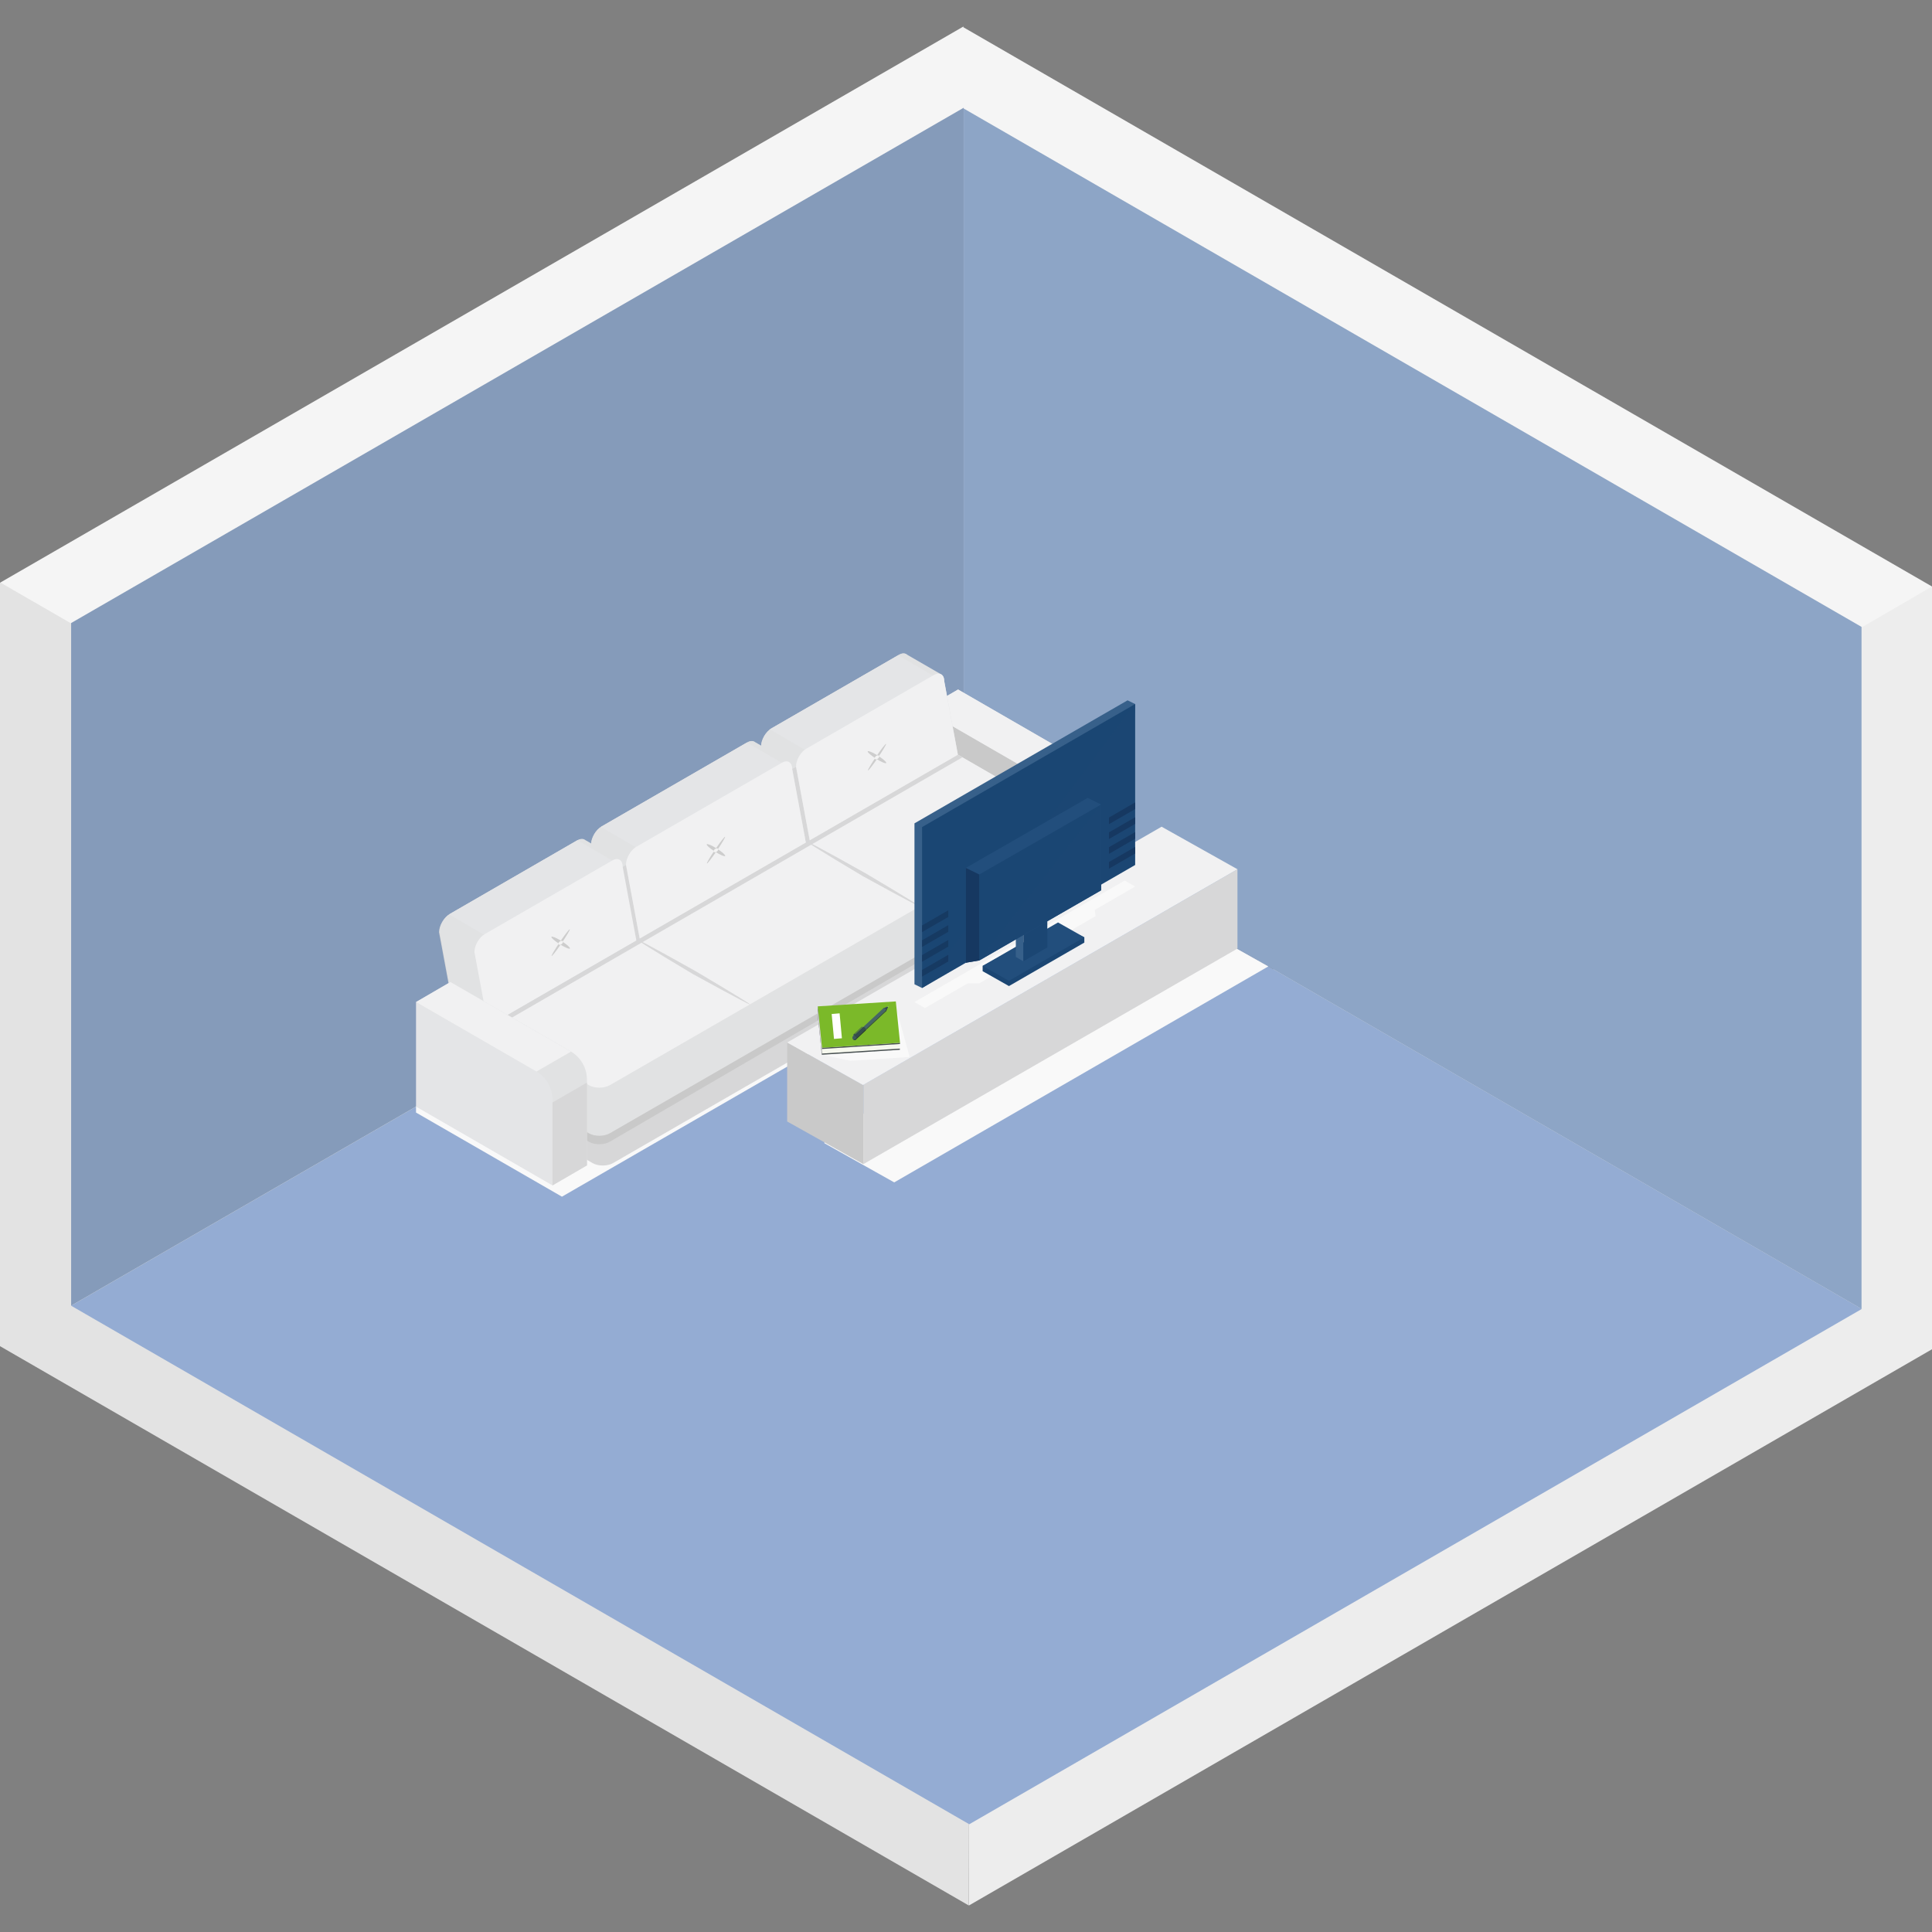 <?xml version="1.0" encoding="UTF-8"?> <svg xmlns="http://www.w3.org/2000/svg" viewBox="0 0 1000 1000"><rect x="0" y="0" width="1000" height="1000" fill="#808080" stroke="none"/><defs><style> .cls-1 { fill: #cdcdcd; } .cls-1, .cls-2, .cls-3, .cls-4, .cls-5, .cls-6, .cls-7, .cls-8, .cls-9, .cls-10, .cls-11, .cls-12, .cls-13, .cls-14, .cls-15, .cls-16, .cls-17, .cls-18, .cls-19, .cls-20, .cls-21, .cls-22, .cls-23, .cls-24, .cls-25, .cls-26, .cls-27, .cls-28, .cls-29, .cls-30, .cls-31, .cls-32, .cls-33 { stroke-width: 0px; } .cls-2 { fill: #8da5c6; } .cls-3 { fill: #253636; } .cls-4 { fill: #f3f3f3; } .cls-5 { fill: #e1e2e3; } .cls-6 { fill: #223131; } .cls-34 { isolation: isolate; } .cls-7 { fill: #466566; } .cls-8 { fill: #859bba; } .cls-9 { fill: #e3e3e3; } .cls-10 { fill: #edf2dd; } .cls-11, .cls-12 { fill: #1b4673; } .cls-12 { opacity: .1; } .cls-12, .cls-30, .cls-35 { mix-blend-mode: multiply; } .cls-13 { fill: #f5f5f5; } .cls-14 { fill: #1f2e2e; } .cls-15 { fill: #7bb929; } .cls-16 { fill: #163861; } .cls-17 { fill: #2a3d3e; } .cls-18 { fill: #354d4d; } .cls-19 { fill: #f6f8ee; } .cls-20 { fill: #fff; } .cls-21 { fill: #d7d7d8; } .cls-22 { fill: #ededed; } .cls-23 { fill: #224e7c; } .cls-24 { fill: #f1f1f2; } .cls-25 { fill: #94acd3; } .cls-26, .cls-30 { fill: #f9f9f9; } .cls-27 { fill: #c9c9c9; } .cls-28 { fill: #485051; } .cls-29 { fill: #37608a; } .cls-31 { fill: #3e5b5b; } .cls-32 { fill: #e4e5e7; } .cls-33 { fill: #59595c; } </style></defs><g class="cls-34"><g id="Layer_1" data-name="Layer 1"><g><polygon class="cls-13" points="1000 391.41 1000 303.57 498.71 14.15 498.71 14.93 498.67 13.72 .35 301.42 .35 391.41 1000 391.41"></polygon><polygon class="cls-9" points="508.46 595.01 0 301.42 0 696.77 501.45 986.28 501.54 622.47 508.46 595.01"></polygon><polygon class="cls-22" points="500.4 594.05 1000 303.57 1000 698.37 501.51 986.28 500.4 594.05 500.4 594.05"></polygon><polygon class="cls-25" points="501.69 944.23 36.82 675.84 498.79 409.13 963.65 677.52 501.69 944.23"></polygon><polygon class="cls-8" points="498.79 55.77 36.82 322.48 36.82 675.79 498.79 409.08 498.79 55.77"></polygon><polygon class="cls-2" points="498.82 56.17 963.53 324.48 963.53 677.48 498.82 409.18 498.82 56.17"></polygon><g><polygon class="cls-30" points="290.86 619.4 577.23 454.09 501.69 410.55 215.33 572.78 215.33 575.86 290.86 619.4"></polygon><g><path class="cls-5" d="m495.89,356.89l-17.84,10.38,64.63,44.47,6,50.42,17.84-10.38v-44.39c0-6.03-3.22-11.59-8.43-14.61l-62.2-35.9Z"></path><path class="cls-27" d="m548.68,462.16l-70.63-40.78v-54.15l62.2,35.91c5.22,3.01,8.43,8.58,8.43,14.6v44.41Z"></path><path class="cls-24" d="m540.25,403.14s.09.06.14.09l17.88-10.32c-.06-.04-.12-.08-.19-.12l-62.2-35.9-17.81,10.36,62.17,35.89Z"></path><polygon class="cls-21" points="548.68 419.24 548.68 462.16 566.52 451.78 566.52 408.94 548.68 419.24"></polygon></g><path class="cls-21" d="m547.86,443.03c.11-1.18-.6-2.38-2.16-3.28l-51.54-29.76-238.97,138.32v23.95l51.54,29.76c2.92,1.68,7.66,1.68,10.59-.02l228.34-131.7c1.58-.91,2.31-2.13,2.19-3.32.02-.23.02-23.73,0-23.95Z"></path><path class="cls-5" d="m550.78,424.46c.11-1.2-.61-2.43-2.2-3.34l-52.57-30.35-243.73,141.08v24.43l52.57,30.35c2.97,1.72,7.81,1.71,10.81-.02l232.9-134.33c1.61-.93,2.35-2.17,2.23-3.38.02-.23.02-24.21,0-24.43Z"></path><path class="cls-24" d="m548.54,427.35c2.99-1.73,3.01-4.52.03-6.24l-52.57-30.35-243.73,140.59,52.57,30.35c2.97,1.72,7.81,1.71,10.81-.02l232.9-134.33Z"></path><path class="cls-21" d="m330.09,486.49c.51-.38,29.93,16.17,29.93,16.17,0,0,28.71,16.96,28.17,17.23-.55.26-29.71-15.82-29.71-15.82,0,0-28.91-17.2-28.4-17.58Z"></path><path class="cls-21" d="m417.97,435.78c.51-.38,29.93,16.17,29.93,16.17,0,0,28.71,16.96,28.17,17.23-.55.26-29.71-15.82-29.71-15.82,0,0-28.91-17.2-28.4-17.58Z"></path><g><path class="cls-21" d="m313.07,475.53l86-49.65-7.13-38.41c0-3.43-2.43-4.82-5.42-3.09l-75.16,43.4c-2.99,1.73-5.42,5.91-5.42,9.35l7.13,38.41Z"></path><path class="cls-21" d="m399.35,376.97c-2.99,1.73-5.42,5.91-5.42,9.35l7.13,38.41,76.7-44.28-7.13-38.41c0-3.43-2.43-4.82-5.42-3.09l-65.86,38.03Z"></path><path class="cls-21" d="m303.95,438.27c0-3.43-2.43-4.82-5.42-3.09l-65.86,38.03c-2.99,1.73-5.42,5.91-5.42,9.35l7.13,38.41,76.7-44.28-7.13-38.41Z"></path><path class="cls-5" d="m320.35,444.86l-17.41-10.06c-.99-.8-2.5-.81-4.17.16l-65.86,38.03c-2.99,1.73-5.42,5.91-5.42,9.35l7.13,38.41,18.08,10.45,76.7-44.28-7.13-38.41c0-1.9-.74-3.17-1.91-3.63Z"></path><path class="cls-5" d="m408.3,394.21l-17.41-10.06c-.99-.8-2.5-.81-4.17.16l-75.35,43.48c-2.99,1.73-5.42,5.91-5.42,9.35l7.13,38.41,18.08,10.45,86.19-49.73-7.13-38.41c0-1.9-.74-3.17-1.91-3.63Z"></path><path class="cls-5" d="m486.81,348.86l-17.41-10.06c-.99-.8-2.5-.81-4.17.16l-65.86,38.03c-2.99,1.73-5.42,5.91-5.42,9.35l7.13,38.41,18.08,10.45,76.7-44.28-7.13-38.41c0-1.9-.74-3.17-1.91-3.63Z"></path><polygon class="cls-32" points="416.44 388 398.47 377.51 464.91 339.2 482.89 349.69 416.44 388"></polygon><polygon class="cls-32" points="329.02 438.52 311.05 428.03 386.64 384.35 404.61 394.83 329.02 438.52"></polygon><polygon class="cls-32" points="250.46 483.8 232.49 473.31 298.88 434.91 316.85 445.4 250.46 483.8"></polygon><g><polygon class="cls-21" points="331.15 485.91 329.16 487.06 322.03 448.87 324.02 447.72 331.15 485.91"></polygon><polygon class="cls-21" points="419.15 435.11 417.16 436.26 410.03 398.07 412.02 396.92 419.15 435.11"></polygon></g><path class="cls-24" d="m331.15,485.98l86-49.65-7.13-38.41c0-3.43-2.43-4.82-5.42-3.09l-75.17,43.4c-2.99,1.73-5.42,5.91-5.42,9.35l7.13,38.41Z"></path><path class="cls-24" d="m417.44,387.42c-2.99,1.73-5.42,5.91-5.42,9.35l7.13,38.41,76.7-44.28-7.13-38.41c0-3.43-2.43-4.82-5.42-3.09l-65.86,38.03Z"></path><path class="cls-24" d="m322.27,448.49c0-3.43-2.43-4.82-5.42-3.09l-65.86,38.03c-2.99,1.73-5.42,5.91-5.42,9.35l7.13,38.41,76.7-44.28-7.13-38.41Z"></path></g><path class="cls-27" d="m547.87,452.66l-232.23,133.94c-2.99,1.73-7.83,1.74-10.81.02l-49.65-28.67v4.7l49.7,28.36c2.98,1.7,7.82,1.66,10.81-.09l232.17-135.22c0-1.02,0-2.05,0-3.05Z"></path><polygon class="cls-21" points="498.13 391.99 495.85 390.65 252.35 531.32 254.66 532.66 498.13 391.99"></polygon><g><path class="cls-5" d="m233.17,508.3l-17.84,10.38,64.63,44.47,6,50.42,17.84-10.38v-44.39c0-6.03-3.22-11.59-8.43-14.61l-62.2-35.9Z"></path><path class="cls-32" d="m285.96,613.56l-70.63-40.78v-54.15l62.2,35.91c5.22,3.01,8.43,8.58,8.43,14.6v44.41Z"></path><path class="cls-24" d="m277.53,554.54s.09.06.14.09l17.88-10.32c-.06-.04-.12-.08-.19-.12l-62.2-35.9-17.81,10.36,62.17,35.89Z"></path><polygon class="cls-21" points="285.96 570.65 285.96 613.56 303.8 603.19 303.8 560.34 285.96 570.65"></polygon></g><g><path class="cls-1" d="m290.62,488.28c-2.59,3.81-4.88,6.73-5.1,6.53s1.7-3.45,4.29-7.26,4.88-6.73,5.1-6.53c.22.2-1.7,3.45-4.29,7.26Z"></path><path class="cls-1" d="m289.74,488.72c-2.64-1.67-4.57-3.38-4.31-3.82.26-.44,2.62.55,5.26,2.22,2.64,1.67,4.57,3.38,4.31,3.82-.26.44-2.62-.55-5.26-2.22Z"></path><path class="cls-4" d="m291.35,487.75c-.13.56-.75,1.13-1.39,1.27s-1.04-.2-.91-.76c.13-.56.75-1.13,1.39-1.27.64-.14,1.04.2.91.76Z"></path></g><g><path class="cls-1" d="m370.99,440.4c-2.59,3.81-4.88,6.73-5.1,6.53s1.7-3.45,4.29-7.26,4.88-6.73,5.1-6.53c.22.2-1.7,3.45-4.29,7.26Z"></path><path class="cls-1" d="m370.11,440.83c-2.64-1.67-4.57-3.38-4.31-3.82.26-.44,2.62.55,5.26,2.22,2.64,1.67,4.57,3.38,4.31,3.82-.26.44-2.62-.55-5.26-2.22Z"></path><path class="cls-4" d="m371.72,439.86c-.13.56-.75,1.13-1.39,1.27-.64.14-1.04-.2-.91-.76s.75-1.13,1.39-1.27c.64-.14,1.04.2.91.76Z"></path></g><g><path class="cls-1" d="m454.34,392.28c-2.59,3.81-4.88,6.73-5.1,6.53s1.7-3.45,4.29-7.26c2.59-3.81,4.88-6.73,5.1-6.53.22.2-1.7,3.45-4.29,7.26Z"></path><path class="cls-1" d="m453.45,392.71c-2.64-1.67-4.57-3.38-4.31-3.82.26-.44,2.62.55,5.26,2.22,2.64,1.67,4.57,3.38,4.31,3.82-.26.44-2.62-.55-5.26-2.22Z"></path><path class="cls-4" d="m455.06,391.75c-.13.56-.75,1.13-1.39,1.27-.64.14-1.04-.2-.91-.76s.75-1.13,1.39-1.27c.64-.14,1.04.2.91.76Z"></path></g></g><g><polygon class="cls-30" points="462.85 612 656.49 500.21 620.5 480.02 427.06 587.45 426.69 591.72 462.85 612"></polygon><g><polygon class="cls-21" points="640.51 490.98 446.88 602.55 446.88 561.48 640.51 449.92 640.51 490.98"></polygon><polygon class="cls-27" points="446.88 602.55 407.43 580.47 407.43 539.54 446.88 561.62 446.88 602.55"></polygon><polygon class="cls-24" points="446.7 561.62 640.51 449.92 601.24 427.9 407.43 539.59 446.7 561.62"></polygon></g><g class="cls-35"><polygon class="cls-26" points="478.74 521.78 587.56 458.88 582.14 455.76 473.33 518.65 478.74 521.78"></polygon><polygon class="cls-26" points="506.88 508.96 567.1 474.16 566.56 470.65 500.16 509.03 506.88 508.96"></polygon></g><g><g><polygon class="cls-11" points="522.23 510.39 561.25 487.88 561.25 485.16 547.63 478.78 508.61 499.96 508.61 502.68 522.23 510.39"></polygon><polygon class="cls-23" points="522.23 507.66 561.25 485.16 547.63 477.46 508.61 499.96 522.23 507.66"></polygon></g><polygon class="cls-29" points="529.7 497.58 525.79 495.32 525.79 475.33 529.7 477.59 529.7 497.58"></polygon><polygon class="cls-29" points="583.62 445.79 477.27 511.39 473.33 509.46 473.33 426.16 583.62 362.49 587.56 364.41 583.62 445.79"></polygon><polygon class="cls-11" points="587.56 447.71 477.27 511.39 477.27 428.09 587.56 364.41 587.56 447.71"></polygon><polygon class="cls-11" points="542.09 490.4 529.69 497.57 529.69 463.21 542.09 456.05 542.09 490.4"></polygon><g><polygon class="cls-16" points="490.83 474.61 477.27 482.44 477.27 479 490.83 471.17 490.83 474.61"></polygon><polygon class="cls-16" points="490.83 482.29 477.27 490.12 477.27 486.68 490.83 478.85 490.83 482.29"></polygon><polygon class="cls-16" points="490.83 489.96 477.27 497.79 477.27 494.35 490.83 486.52 490.83 489.96"></polygon><polygon class="cls-16" points="490.83 497.64 477.27 505.47 477.27 502.03 490.83 494.2 490.83 497.64"></polygon></g><polygon class="cls-12" points="477.27 511.39 477.27 428.09 587.56 364.41 477.27 511.39"></polygon><g><polygon class="cls-16" points="587.56 418.77 574 426.59 574 423.15 587.56 415.32 587.56 418.77"></polygon><polygon class="cls-16" points="587.56 426.44 574 434.27 574 430.83 587.56 423 587.56 426.44"></polygon><polygon class="cls-16" points="587.56 434.12 574 441.95 574 438.51 587.56 430.68 587.56 434.12"></polygon><polygon class="cls-16" points="587.56 441.79 574 449.62 574 446.18 587.56 438.35 587.56 441.79"></polygon></g><g><polygon class="cls-23" points="569.94 460.73 506.93 497.16 499.92 498.31 499.92 449.23 562.98 413 569.94 416.43 569.94 460.73"></polygon><polygon class="cls-11" points="569.94 460.87 506.88 497.07 506.88 452.64 569.94 416.43 569.94 460.87"></polygon><polygon class="cls-16" points="499.92 449.23 506.88 452.64 506.88 497.07 499.92 498.31 499.92 449.23"></polygon><polygon class="cls-12" points="506.88 497.07 506.88 452.64 569.94 416.43 506.88 497.07"></polygon></g></g></g><g><path class="cls-30" d="m470.85,547.09l-30.63,1.97-14.85-3.12,40.39-2.56c-.49-.85-.2,1.62-1.62-20.49l6.71,24.21Z"></path><g><g><g class="cls-34"><g><path class="cls-28" d="m465.12,540.41c-.07,2.75-.1,2.39.04,2.38l.61-.04-.02.62-40.39,2.56c.04-1.52.06-2.1.1-3.62l40.39-2.56-.02.61c-.71.05-.58.04-.72.05Z"></path><polygon class="cls-19" points="465.48 540.39 465.42 542.78 425.38 545.32 425.44 542.94 465.48 540.39"></polygon></g><path class="cls-33" d="m425.46,542.32l-.09,3.62c-2.54-24.9-2.21-20.22-2.09-25.05l2.18,21.43Z"></path><polygon class="cls-15" points="465.85 539.75 425.46 542.32 423.28 520.89 463.67 518.33 465.85 539.75"></polygon></g><path class="cls-20" d="m425.38,545.32c-2.4-23.75-2.1-19.84-2.03-22.7,2.42,23.39,2.12,19.4,2.03,22.7Z"></path><polygon class="cls-20" points="435.77 537.4 431.67 537.75 430.47 524.85 434.58 524.5 435.77 537.4"></polygon></g><g><path class="cls-10" d="m459.32,521.05c.1-.04.29-.11.39-.15.04-.02.08.03.06.07-.04.08,0,.02-.18.38l-.28-.3Z"></path><path class="cls-18" d="m458.63,523.4l-1.43-1.53,2.11-.82c.19-.07.36.12.28.3l-.96,2.05Z"></path><path class="cls-7" d="m443.27,537.62c-.75.08-1.66-1.2-1.19-1.63l15.13-14.12c.41-.38,1.37.3,1.53,1.02-17.34,16.19-15.49,14.33-15.47,14.74Z"></path><g><path class="cls-18" d="m448.21,532.71l-5,4.66c-.21-.7-1.07-1.34-1.56-1.11-.11.06-.91.82,4.89-4.59.44-.41,1.44.3,1.67,1.04Z"></path><path class="cls-31" d="m441.55,536.33c.58-.54,2.06.86,1.65,1.59-.13.23-.4.25-.65.17-.78-.24-1.44-1.35-1-1.76Z"></path></g><g><polygon class="cls-18" points="441.77 535.44 446.16 531.35 446.33 531.52 442.46 535.14 442.7 535.4 442.19 535.88 441.77 535.44"></polygon><path class="cls-31" d="m441.89,536.01l-.34-.36.22-.21.41.44c-.11-.01-.2.04-.29.13Z"></path></g><path class="cls-6" d="m458.63,523.4l-.13-.14c.31-.5.09-.09,1.11-2.03.01.09.07-.07-.98,2.17Z"></path><path class="cls-31" d="m443.13,538.02c-.46.43-1.19.42-1.63-.06-.53-.56-.3-1.47.16-1.7.77-.36,2.04,1.22,1.47,1.75Z"></path><path class="cls-18" d="m459.65,520.92l.06-.02s.08.03.06.07c-.07.15.03-.02-.12-.04Z"></path><path class="cls-3" d="m458.63,523.4l-10.38,9.69c.1-.69-1.59,1.06,10.48-10.2.05.23,0,.41-.1.52Z"></path><path class="cls-14" d="m448.12,533.35c-5.87,5.48-4.97,4.65-4.92,4.57.08-.14.07-.32.04-.47-.03-.12-.41.28,4.97-4.74.07.22.08.49-.09.65Z"></path><path class="cls-17" d="m441.5,537.96c.56.27.91.16,1.72-.59.32.9-1.05,1.31-1.72.59Z"></path></g></g></g></g></g></g></svg> 